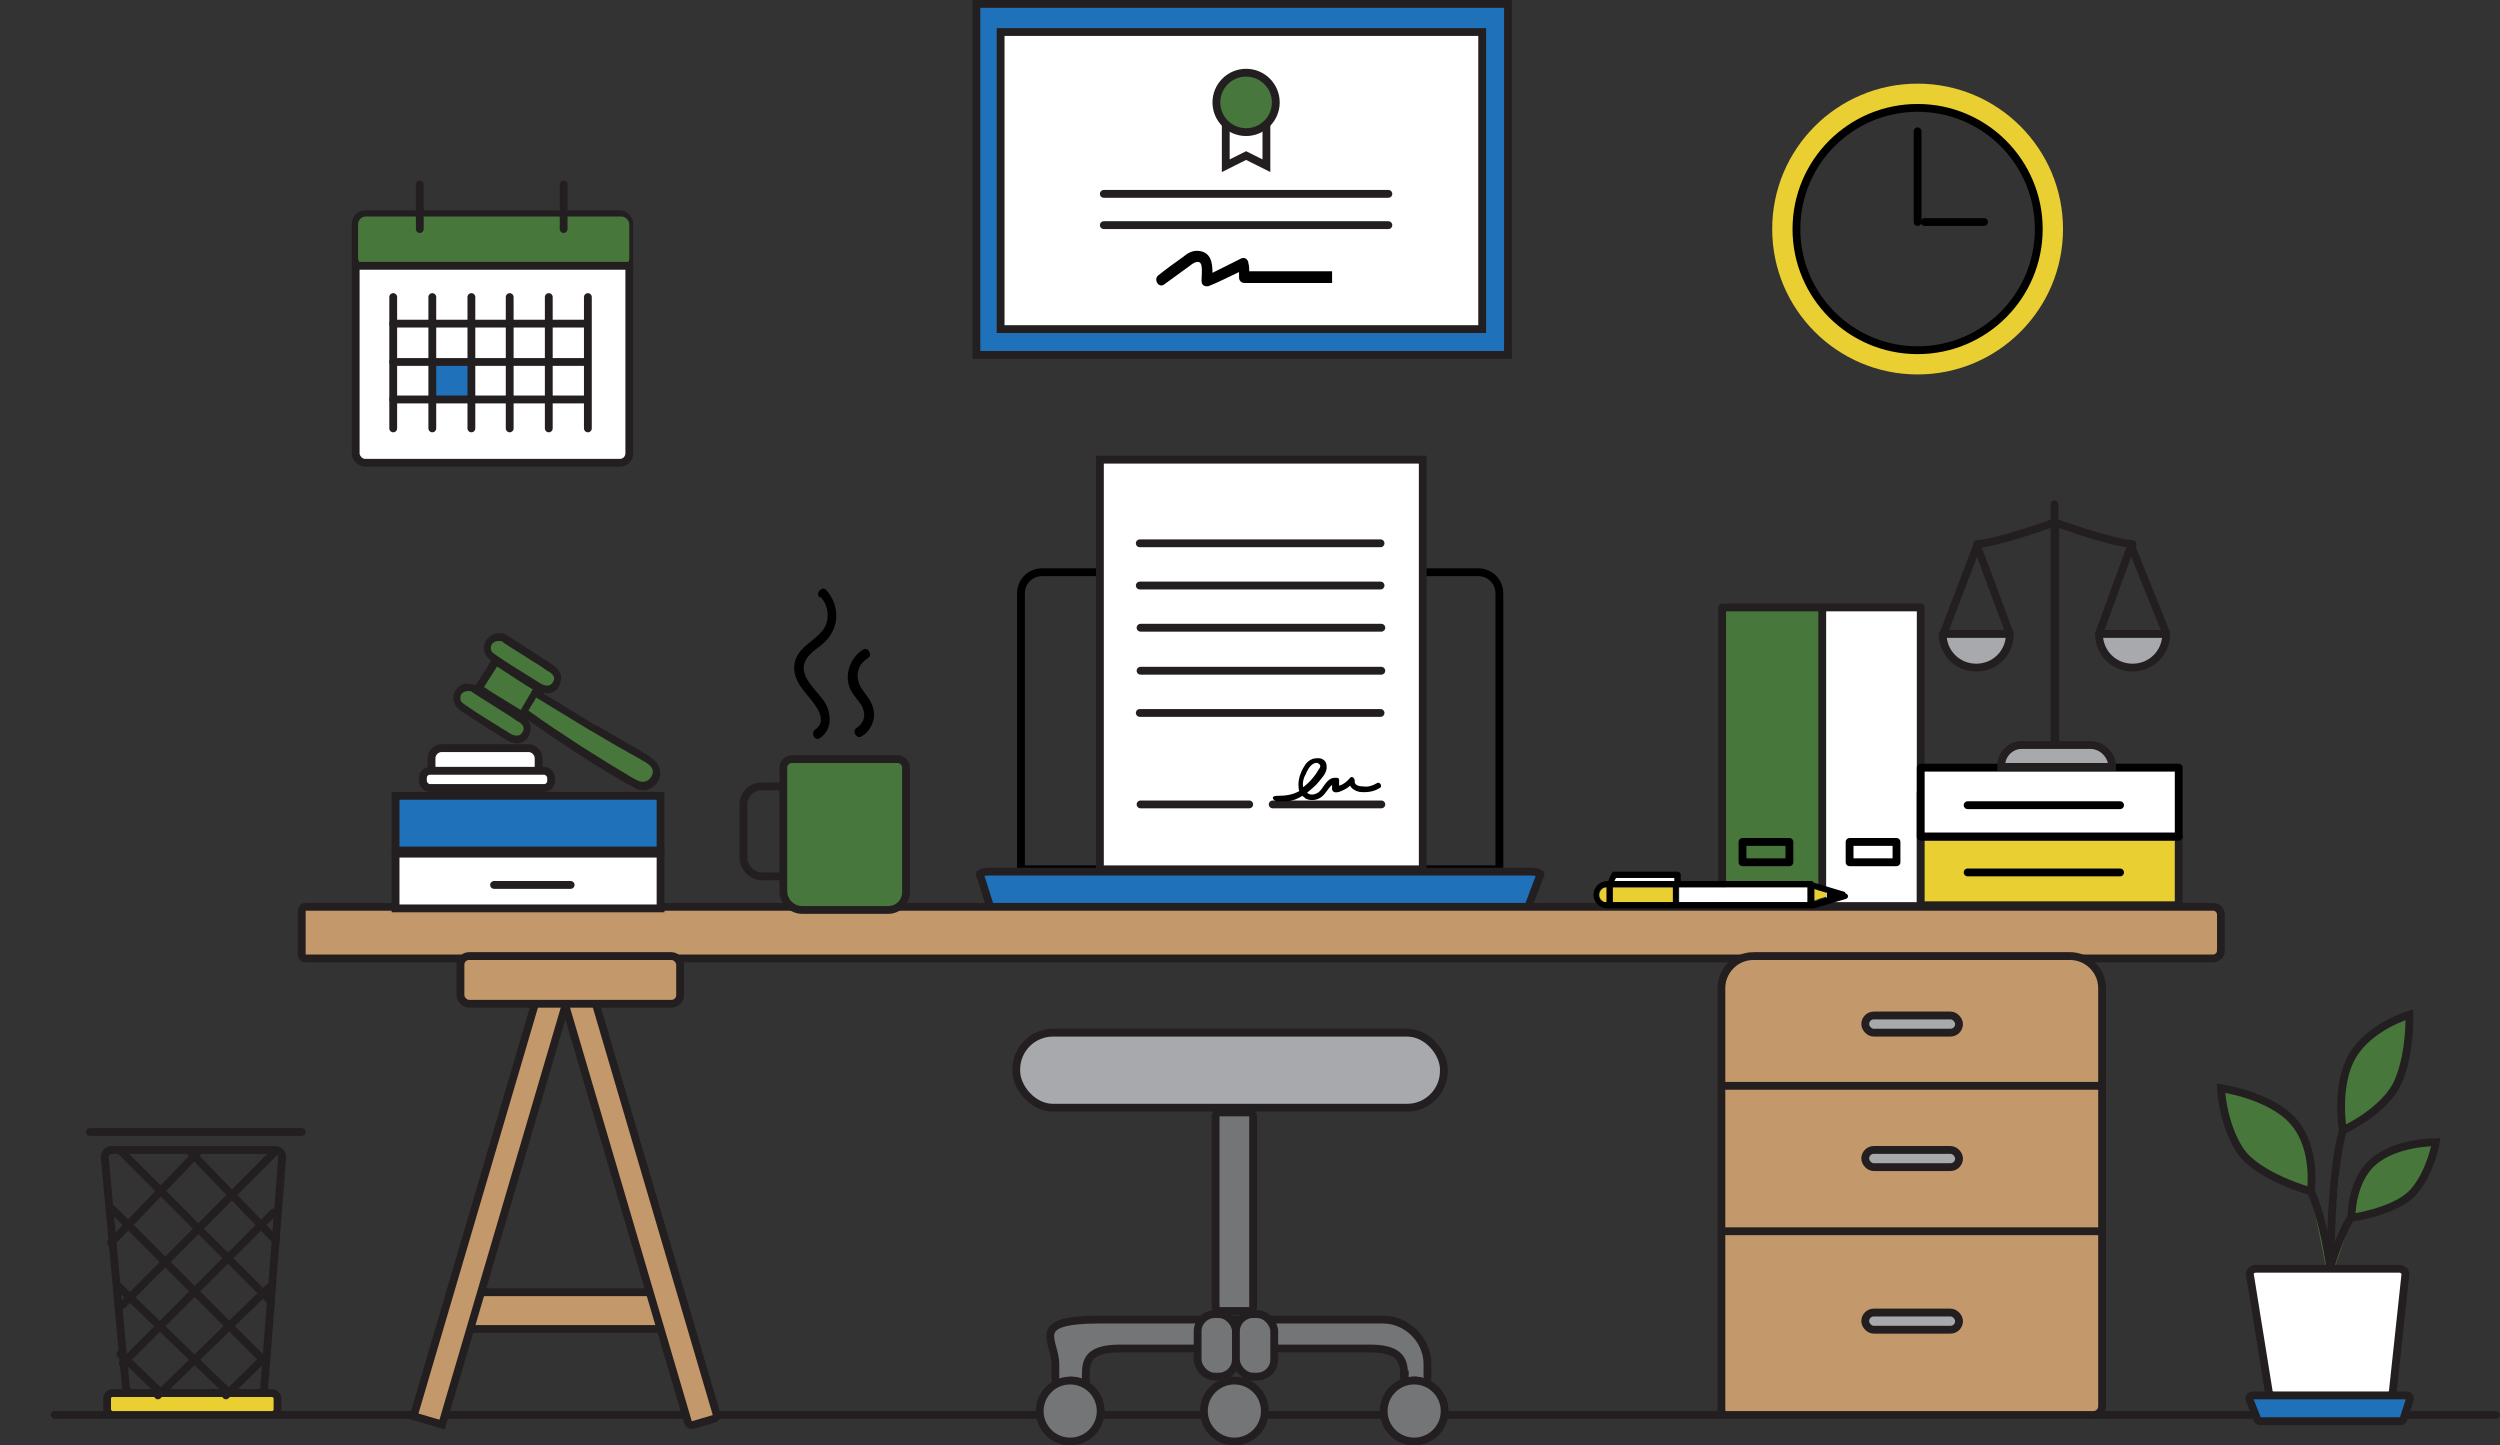 <?xml version="1.0" encoding="UTF-8"?> <svg xmlns="http://www.w3.org/2000/svg" id="Layer_3" data-name="Layer 3" viewBox="0 0 319.8 184.9"><rect x="0" y="0" width="319.8" height="184.9" fill="#333333" stroke="none"/><defs><style> .cls-1, .cls-2, .cls-3, .cls-4, .cls-5, .cls-6, .cls-7, .cls-8, .cls-9, .cls-10, .cls-11, .cls-12, .cls-13, .cls-14 { stroke-miterlimit: 10; } .cls-1, .cls-2, .cls-4, .cls-15, .cls-16, .cls-17, .cls-6, .cls-7, .cls-18, .cls-8, .cls-19, .cls-9, .cls-10, .cls-20, .cls-21, .cls-12, .cls-13, .cls-22, .cls-14 { stroke: #231f20; } .cls-1, .cls-3, .cls-5, .cls-23, .cls-18, .cls-8, .cls-11, .cls-21 { fill: none; } .cls-2 { fill: #47773d; } .cls-24, .cls-15, .cls-17, .cls-25, .cls-23, .cls-19, .cls-20, .cls-21 { stroke-linejoin: round; } .cls-24, .cls-5, .cls-25, .cls-23, .cls-11 { stroke: #000; } .cls-24, .cls-5, .cls-23, .cls-7, .cls-18, .cls-8, .cls-21 { stroke-linecap: round; } .cls-24, .cls-25, .cls-7, .cls-26, .cls-20, .cls-13, .cls-22 { fill: #fff; } .cls-27 { fill: #231f20; } .cls-3 { stroke: #e9cf32; stroke-width: 3px; } .cls-4, .cls-28 { fill: #1f71b9; } .cls-15, .cls-29 { fill: #e9cf32; } .cls-16, .cls-17, .cls-30 { fill: #48773c; } .cls-16, .cls-18, .cls-22 { stroke-miterlimit: 22.9; } .cls-6 { fill: #747576; } .cls-19, .cls-10 { fill: #a7a9ac; } .cls-9 { fill: #a8a9ac; } .cls-12 { fill: #737577; } .cls-14 { fill: #c3996b; } .cls-31 { fill: #999; } </style></defs><path class="cls-11" d="M133.3,73.2h55.8c1.5,0,2.7,1.2,2.7,2.7v35.3h-61.2v-35.3c0-1.5,1.2-2.7,2.7-2.7Z"></path><path class="cls-4" d="M195.9,111.5h-69.4c-.7,0-1.4.2-1.1.5l1.2,3.8c0,.5,2.5.6,3.1.6h63.8c.4-.1,1.9,0,2.1-.7l1.4-3.7c.3-.3-.5-.5-1.1-.5Z"></path><rect class="cls-7" x="140.7" y="58.8" width="41.3" height="52.4"></rect><line class="cls-8" x1="145.8" y1="74.9" x2="176.6" y2="74.9"></line><line class="cls-8" x1="145.8" y1="69.5" x2="176.6" y2="69.5"></line><line class="cls-8" x1="145.9" y1="80.3" x2="176.7" y2="80.3"></line><line class="cls-8" x1="145.9" y1="85.8" x2="176.7" y2="85.8"></line><line class="cls-8" x1="145.8" y1="91.2" x2="176.6" y2="91.2"></line><line class="cls-8" x1="145.9" y1="102.9" x2="159.8" y2="102.9"></line><line class="cls-8" x1="162.8" y1="102.9" x2="176.7" y2="102.9"></line><path d="M166.9,102.1c.7.4,1.6.3,2.2-.2.5-.4.8-1.1,1.3-1.5,0,.2,0,.4,0,.6.1.4.5.4.9.3.5-.2,1-.4,1.4-.8.2.4.7.7,1.2.8.9.1,1.8,0,2.6-.5.4-.2,0-.9-.4-.6-.5.3-1.1.5-1.7.4-.4,0-1.2-.1-1.1-.7,0-.3-.3-.7-.6-.4-.3.4-.7.7-1.1.9-.1,0-.2.1-.3.1,0,0,0,0,0,0,0-.1,0-.2,0-.2,0-.1,0-.3,0-.4,0-.2,0-.4-.3-.4,0,0-.2,0-.3,0-.5,0-.9.4-1.2.8-.3.4-.6,1-1.1,1.2-.4.2-.9.2-1.2-.1.5-.4,1.1-.9,1.5-1.4.4-.5,1.1-1.2,1-2,0-.7-.6-1.1-1.3-1-.7,0-1.3.5-1.6,1.1-.4.6-.7,1.5-.7,2.2,0,.3,0,.6.1.9-.9.5-1.8.6-2.8.6s-.5.7,0,.7.9,0,1.4,0c.6-.1,1.2-.3,1.8-.7.1.1.2.2.4.3ZM167,99.1c.2-.5.5-1.1,1-1.4.2-.1.5-.2.7,0,.3.2.2.5,0,.7-.5.9-1.2,1.7-2,2.3-.1-.5,0-1.1.3-1.6Z"></path><line class="cls-8" x1="7" y1="181" x2="319.3" y2="181"></line><path class="cls-1" d="M32.9,178.2h-15.9c-.5,0-.9-.3-.9-.8l-2.7-29.4c0-.5.4-.9.9-.9h20.9c.5,0,.9.4.9.9l-2.3,29.4c0,.5-.4.9-.9.9Z"></path><rect class="cls-15" x="13.7" y="178.2" width="21.8" height="2.8" rx=".7" ry=".7"></rect><line class="cls-8" x1="11.5" y1="144.8" x2="38.6" y2="144.8"></line><line class="cls-8" x1="15.4" y1="173.2" x2="20.6" y2="178.2"></line><line class="cls-8" x1="15" y1="164.4" x2="29.3" y2="178.2"></line><line class="cls-8" x1="14.4" y1="154.7" x2="33.8" y2="174.1"></line><line class="cls-8" x1="15.4" y1="147.2" x2="34.7" y2="166.5"></line><line class="cls-8" x1="24.2" y1="147.2" x2="35.3" y2="158.7"></line><line class="cls-8" x1="34" y1="173.5" x2="28.9" y2="178.5"></line><line class="cls-8" x1="34.4" y1="164.7" x2="20.2" y2="178.5"></line><line class="cls-8" x1="35" y1="155.1" x2="15.7" y2="174.4"></line><line class="cls-8" x1="35" y1="147.5" x2="15.7" y2="166.9"></line><line class="cls-8" x1="25.2" y1="147.5" x2="14.2" y2="159"></line><rect class="cls-6" x="155.5" y="142.3" width="4.8" height="25.4" rx=".5" ry=".5"></rect><path class="cls-16" d="M296.3,169.1s1.9-9.4,4.4-13.3c0,0,5.9-.8,8.1-3.4s2.8-6.3,2.8-6.3c0,0-5.3,0-8.1,2.6-2.8,2.5-2.7,7.1-2.7,7.1"></path><path class="cls-16" d="M298.9,168.9s-.9-11.5-3.3-16.5c0,0-6.9-1.9-9.1-5.3-2.2-3.4-2.4-7.9-2.4-7.9,0,0,6.4.9,9.3,4.3,3,3.4,2.2,8.9,2.2,8.9"></path><path class="cls-13" d="M305.2,178.6h-14.2c-.4,0-.8-.3-.8-.7l-2.4-14.9c0-.4.3-.7.8-.7h18.3c.4,0,.8.3.8.7l-1.6,14.9c0,.4-.3.7-.8.7Z"></path><path class="cls-16" d="M298.1,162.2s0-12.1,1.6-17.6c0,0,5.5-2.5,7.1-6.3s1.4-8.5,1.4-8.5c0,0-5.1,1.5-7.3,5.3s-1.2,9.5-1.2,9.5"></path><path class="cls-4" d="M307.1,181.8h-18c-.2,0-.4-.2-.4-.4l-1-2.5c0-.2.2-.4.4-.4h19.8c.2,0,.4.2.4.4l-.8,2.5c0,.2-.2.4-.4.4Z"></path><rect class="cls-14" x="59.6" y="165.3" width="24.8" height="4.7" rx=".5" ry=".5"></rect><path class="cls-14" d="M61.4,126.3h2.8c.3,0,.5.2.5.5v56h-3.8v-56c0-.3.2-.5.5-.5Z" transform="translate(46.1 -11.4) rotate(16.4)"></path><rect class="cls-14" x="80.1" y="126.3" width="3.8" height="56.5" rx=".5" ry=".5" transform="translate(204.3 279.9) rotate(163.6)"></rect><path class="cls-14" d="M39.1,116h244c.6,0,1,.5,1,1v4.6c0,.6-.5,1-1,1H39.1c-.3,0-.5-.2-.5-.5v-5.6c0-.3.2-.5.5-.5Z"></path><rect class="cls-14" x="58.9" y="122.3" width="28.1" height="6.1" rx="1.1" ry="1.1"></rect><rect class="cls-9" x="130" y="132.1" width="54.7" height="9.6" rx="4.7" ry="4.7"></rect><path class="cls-12" d="M179.7,175.8c0,.4,0,.8,0,1,.4-.1.8-.2,1.2-.2s.7,0,1,.2.7-.2.7-.5,0-1,0-1.8c0-3.1-2.6-5.7-5.7-5.7-9.2,0-27,0-36.2,0s-5.7,2.6-5.7,5.7v1.9c0,.4.4.6.7.5s.9-.3,1.4-.3,1.3.2,1.8.5v-1.3c0-1.8.4-3.3,4.4-3.3h31.9c3.9,0,4.4,1.5,4.4,3.3Z"></path><circle class="cls-12" cx="136.9" cy="180.5" r="3.9"></circle><circle class="cls-12" cx="157.9" cy="180.5" r="3.9"></circle><path class="cls-14" d="M224.3,122.3h40.5c2.2,0,4.1,1.8,4.1,4.1v53.5c0,.6-.5,1.1-1.1,1.1h-47c-.3,0-.6-.3-.6-.6v-54c0-2.2,1.8-4.1,4.1-4.1Z"></path><line class="cls-1" x1="268.9" y1="157.5" x2="220" y2="157.5"></line><line class="cls-1" x1="268.9" y1="138.9" x2="220" y2="138.9"></line><rect class="cls-9" x="238.6" y="129.9" width="12" height="2.2" rx="1.1" ry="1.1"></rect><rect class="cls-9" x="238.6" y="147.1" width="12" height="2.2" rx="1.1" ry="1.1"></rect><rect class="cls-9" x="238.6" y="167.9" width="12" height="2.2" rx="1.1" ry="1.1"></rect><circle class="cls-12" cx="180.9" cy="180.5" r="3.9"></circle><rect class="cls-12" x="153.2" y="168.1" width="4.9" height="8" rx="2.2" ry="2.2"></rect><rect class="cls-12" x="158.1" y="168.1" width="4.9" height="8" rx="2.2" ry="2.2"></rect><rect class="cls-13" x="50.6" y="109.2" width="33.9" height="7"></rect><rect class="cls-4" x="50.6" y="101.8" width="33.9" height="7"></rect><line class="cls-8" x1="63.2" y1="113.2" x2="73" y2="113.2"></line><circle class="cls-3" cx="245.3" cy="29.3" r="17.1"></circle><circle class="cls-11" cx="245.3" cy="29.3" r="15.5"></circle><line class="cls-5" x1="245.3" y1="28.4" x2="245.3" y2="16.8"></line><line class="cls-5" x1="246.2" y1="28.4" x2="253.8" y2="28.4"></line><rect class="cls-20" x="232.9" y="77.7" width="12.8" height="38.2"></rect><rect class="cls-15" x="245.7" y="107" width="33" height="8.8"></rect><polygon class="cls-24" points="278.7 107 245.7 107 245.7 101.4 268 101.4 278.7 107"></polygon><rect class="cls-25" x="245.7" y="98.2" width="33" height="8.8"></rect><line class="cls-23" x1="251.7" y1="111.6" x2="271.2" y2="111.6"></line><line class="cls-23" x1="251.7" y1="103" x2="271.2" y2="103"></line><rect class="cls-24" x="236.6" y="107.7" width="6" height="2.6"></rect><rect class="cls-17" x="220.3" y="77.7" width="12.8" height="38.2"></rect><rect class="cls-23" x="222.9" y="107.7" width="6" height="2.6"></rect><rect class="cls-4" x="124.9" y=".5" width="68" height="44.9"></rect><rect class="cls-7" x="128" y="4.1" width="61.6" height="38"></rect><polygon class="cls-8" points="162 21.2 159.4 19.9 156.8 21.2 156.8 16.1 162 16.1 162 21.2"></polygon><line class="cls-8" x1="141.2" y1="24.8" x2="177.6" y2="24.8"></line><line class="cls-8" x1="141.2" y1="28.8" x2="177.6" y2="28.8"></line><path d="M170.4,34.7h-10.6c0-.3,0-.7-.1-1,0-.5-.5-.9-1-.6-1.2.6-2.4,1.2-3.6,1.8,0-1.3-.2-2.6-1.7-2.8-.9-.1-1.5.3-2.1.8-1,.7-2.1,1.5-3.1,2.3-.7.5,0,1.7.7,1.2,1.1-.8,2.2-1.6,3.3-2.4.5-.4,1.3-.9,1.5,0,.1.6,0,1.3,0,1.9s.4.8.9.7c1.3-.5,2.6-1.2,3.9-1.8,0,.2,0,.4,0,.7,0,.4.3.7.7.7h11.2"></path><circle class="cls-2" cx="159.4" cy="13.1" r="3.8"></circle><rect class="cls-18" x="95" y="100.6" width="10.1" height="11.5" rx="2.3" ry="2.3" transform="translate(200.2 212.7) rotate(-180)"></rect><path class="cls-2" d="M102.4,97.1h11c1.3,0,2.4,1.1,2.4,2.4v15.8c0,.6-.5,1.1-1.1,1.1h-13.5c-.6,0-1.1-.5-1.1-1.1v-15.9c0-1.3,1-2.3,2.3-2.3Z" transform="translate(216 213.5) rotate(-180)"></path><path class="cls-29" d="M205.5,113.5s0,0-.1,0c-1,.2-1.1,1.6-.1,1.9,0,0,.2,0,.3,0v-1.9Z"></path><path class="cls-29" d="M233.6,114.2c-.5-.2-1.1-.3-1.6-.5v1.5c.5-.2,1.1-.3,1.6-.5v-.6Z"></path><path class="cls-29" d="M214,113.5h-6.9c-.3,0-.5,0-.8,0v1.9h7.7v-1.9Z"></path><path class="cls-26" d="M231.3,113.5c-1.2,0-2.5,0-3.7,0h-12.8v1.9h16.5v-1.9Z"></path><path class="cls-26" d="M206.5,112.7c.4,0,.8,0,1.1,0h6.6v-.4h-7.5c0,.1-.1.2-.2.4Z"></path><path d="M236,114.1c-1.3-.4-2.7-.8-4-1.2,0-.1-.2-.2-.3-.2h-16.7v-.8c0-.2-.2-.4-.4-.4h-8.1c-.1,0-.3,0-.3.2-.2.3-.3.6-.5,1-.6,0-1.1.2-1.5.7-.9,1.2,0,2.8,1.4,2.8.4,0,.7,0,1.1,0h25.1c.1,0,.2,0,.2,0,0,0,0,0,0,0,0,0,0,0,0,0,1.4-.4,2.7-.8,4.1-1.2.4-.1.4-.6,0-.7ZM214.2,112.7h-6.6c-.3,0-.7,0-1.1,0,0-.1.1-.2.2-.4h7.5v.4ZM205.4,113.5s0,0,.1,0v1.9c0,0-.2,0-.3,0-1-.3-.9-1.7.1-1.9ZM206.3,115.4v-1.9c.3,0,.5,0,.8,0h6.9v1.9h-7.7ZM214.7,115.4v-1.9h12.8c1.2,0,2.5,0,3.7,0v1.9h-16.5ZM232.1,113.7c.5.2,1.1.3,1.6.5v.6c-.5.2-1.1.3-1.6.5v-1.5ZM234.4,114.5h0c0,0,0,0,.1,0,0,0,0,0-.1,0Z"></path><path d="M110.4,90.7c.4.9,0,1.9-.8,2.4-.7.4,0,1.5.6,1.1.9-.5,1.4-1.4,1.6-2.4.1-1.1-.3-2-1-2.9-.6-.8-1.1-1.5-1.1-2.5,0-.9.5-1.7,1.3-2.2.7-.4,0-1.5-.6-1.1-1.6,1-2.4,3.1-1.7,4.9.4,1,1.3,1.7,1.7,2.6Z"></path><path d="M105,76.4c1.1,1.2,1.2,3.2.1,4.4-1,1.2-2.7,1.9-3.3,3.5-.6,1.6.2,3.1,1.2,4.3.8,1,3.2,3.4,1.3,4.7-.7.5,0,1.6.6,1.1,1.5-1,1.5-2.9.7-4.4-.9-1.6-3.7-3.5-2.5-5.6.5-.9,1.4-1.4,2.1-2,.7-.6,1.2-1.3,1.5-2.1.6-1.6.2-3.5-1-4.8-.5-.6-1.4.3-.9.9Z"></path><path class="cls-10" d="M258.6,95.3h8.8c1.5,0,2.8,1.3,2.8,2.8h-14.2v-.2c0-1.4,1.2-2.6,2.6-2.6Z"></path><path class="cls-21" d="M252.9,69.6c2.9-.2,10-2.8,10-2.8v28.2"></path><path class="cls-21" d="M272.8,69.6c-2.9-.2-10-2.8-10-2.8v28.2"></path><path class="cls-19" d="M257.1,81.1c0,2.4-1.9,4.3-4.3,4.3s-4.3-1.9-4.3-4.3c3.4,0,5.2,0,8.6,0Z"></path><path class="cls-19" d="M277.1,81.1c0,2.4-1.9,4.3-4.3,4.3s-4.3-1.9-4.3-4.3c3.4,0,5.2,0,8.6,0Z"></path><line class="cls-8" x1="248.6" y1="81.1" x2="252.9" y2="69.8"></line><line class="cls-8" x1="257.1" y1="81.1" x2="252.9" y2="69.8"></line><line class="cls-8" x1="277.1" y1="81" x2="272.6" y2="69.8"></line><line class="cls-8" x1="268.5" y1="81.1" x2="272.6" y2="69.8"></line><line class="cls-21" x1="262.8" y1="66.8" x2="262.8" y2="64.5"></line><rect class="cls-22" x="45.5" y="27.4" width="35" height="31.8" rx="1.2" ry="1.2"></rect><rect class="cls-30" x="45.8" y="27.7" width="34.7" height="6.3" rx="1" ry="1"></rect><line class="cls-18" x1="53.7" y1="23.6" x2="53.7" y2="29.3"></line><line class="cls-18" x1="72.1" y1="23.6" x2="72.1" y2="29.3"></line><rect class="cls-28" x="55.3" y="46.4" width="5" height="5"></rect><line class="cls-18" x1="45.8" y1="34" x2="80.5" y2="34"></line><line class="cls-8" x1="50.3" y1="41.4" x2="75" y2="41.4"></line><line class="cls-8" x1="50.3" y1="46.3" x2="75" y2="46.3"></line><line class="cls-8" x1="75.2" y1="54.8" x2="75.2" y2="38"></line><line class="cls-8" x1="50.3" y1="54.8" x2="50.3" y2="38"></line><line class="cls-8" x1="70.2" y1="54.8" x2="70.2" y2="38"></line><line class="cls-8" x1="65.2" y1="54.8" x2="65.2" y2="38"></line><line class="cls-8" x1="60.3" y1="54.8" x2="60.3" y2="38"></line><line class="cls-8" x1="55.3" y1="54.8" x2="55.3" y2="38"></line><line class="cls-8" x1="50.3" y1="51.1" x2="75" y2="51.1"></line><g><path class="cls-30" d="M60.7,88.8l3.2-4.9.4.3c1.7,1.1,3.3,2.2,4.9,3.2l.4.3-3,4.9-6-3.7Z"></path><path class="cls-27" d="M64,84.6c1.6,1.1,3.3,2.2,5,3.2-.8,1.3-1.6,2.7-2.5,4-1.7-1-3.4-2.1-5.1-3.1.9-1.4,1.7-2.7,2.6-4.1M63.7,83.2l-.6.9-1.5,2.4-1.1,1.7-.5.9.9.5,1,.6,4.1,2.5.9.5.5-.9,1.6-2.7.8-1.3.5-.9-.9-.5c-1.6-1-3.3-2.1-4.9-3.2l-.8-.6h0Z"></path></g><g><path class="cls-31" d="M68.8,88.1c-1.7-1-3.3-2.1-5-3.2l-.4-.3,1-1.6.4.3c.7.5,1.4.9,2.1,1.3l3.2,2-1,1.7-.4-.3Z"></path><path class="cls-27" d="M64.6,83.6c1.1.7,2.2,1.4,3.4,2.1.5.3,1.1.7,1.6,1-.2.3-.4.6-.5.9-1.7-1-3.3-2.1-4.9-3.2.2-.3.3-.5.5-.8M64.3,82.3l-.5.8-.3.4-.3.4-.5.8.8.5c1.7,1.1,3.3,2.2,5,3.2l.8.5.5-.8.4-.6.2-.3.5-.8-.8-.5-.8-.5-.8-.5c-.4-.3-.8-.5-1.2-.8-.7-.4-1.4-.9-2.2-1.4l-.8-.5h0Z"></path></g><g><path class="cls-30" d="M70.1,88.2c-.3,0-.7-.1-1.1-.4l-5.6-3.5c-.4-.3-1.1-.7-1-1.5,0-.7.7-1.3,1.4-1.3s.2,0,.4,0c.2,0,.4.2.5.2l5.7,3.6c.4.3,1.6,1,.9,2.2-.3.4-.7.6-1.1.6h0Z"></path><path class="cls-27" d="M63.8,82c0,0,.2,0,.2,0,.2,0,.3.1.4.2,1.2.8,2.4,1.5,3.6,2.3.7.4,1.3.8,2,1.3.6.3,1.2.8.7,1.5-.2.3-.4.4-.7.4s-.6-.1-.9-.3c-.5-.3-1.1-.7-1.6-1-1.3-.8-2.6-1.6-3.9-2.5-.4-.3-.9-.5-.8-1.1,0-.5.5-.8.9-.8M63.8,81c-1,0-1.8.8-1.9,1.7-.1,1.2.8,1.7,1.2,2h0c0,0,3.9,2.5,3.9,2.5l1.6,1c.5.3,1,.5,1.4.5.6,0,1.2-.3,1.5-.9.4-.8.6-1.9-1-2.9l-.3-.2-1.7-1.1-3.6-2.3h0c-.2-.1-.4-.3-.7-.3-.2,0-.3,0-.5,0h0Z"></path></g><g><polygon class="cls-31" points="60.2 89.6 61.1 88.2 67.1 91.8 66.1 93.3 60.2 89.6"></polygon><path class="cls-27" d="M61.3,88.8c1.7,1,3.4,2.1,5.1,3.1-.1.2-.3.4-.4.7-.5-.3-1-.6-1.5-.9-1.2-.8-2.4-1.5-3.6-2.3.1-.2.3-.4.4-.6M60.9,87.5l-.5.8v.2c-.1,0-.4.4-.4.4l-.5.8.9.5,3.6,2.3.5.3c.3.2.7.4,1,.6l.9.5.5-.9.2-.3.2-.3.5-.9-.9-.5-3.9-2.4-1.2-.8-.8-.5h0Z"></path></g><g><path class="cls-30" d="M66.2,94.6c-.3,0-.7-.1-1.1-.4l-5.6-3.5c-.4-.3-1.1-.7-1-1.5,0-.7.7-1.3,1.4-1.3s.2,0,.4,0c.2,0,.4.2.5.2l5.6,3.5c.5.3,1.6,1,.9,2.2-.3.4-.7.6-1.1.6h0Z"></path><path class="cls-27" d="M59.9,88.4c0,0,.2,0,.2,0,.2,0,.3.1.4.2,1.2.8,2.4,1.5,3.6,2.3.7.4,1.3.8,2,1.3.6.3,1.2.8.7,1.5-.2.3-.4.4-.7.4s-.6-.1-.9-.3c-.5-.3-1.1-.7-1.6-1-1.3-.8-2.6-1.6-3.9-2.5-.4-.3-.9-.5-.8-1.1,0-.5.5-.8.9-.8M59.9,87.4c-1,0-1.8.8-1.9,1.7-.1,1.2.8,1.7,1.2,2h0c0,0,3.9,2.5,3.9,2.5l1.6,1c.5.3,1,.5,1.4.5.6,0,1.2-.3,1.5-.9.4-.8.6-1.9-1-2.9l-.3-.2-1.7-1-3.6-2.3h0c-.2-.1-.4-.3-.7-.3-.2,0-.3,0-.5,0h0Z"></path></g><g><path class="cls-30" d="M82.2,100.5c-.5,0-1-.3-1.3-.5h-.2c-2.2-1.4-4.4-2.7-6.5-4.1-2.2-1.4-4.5-3-6.8-4.6l-.4-.3,1.5-2.5.4.3c2.3,1.4,4.6,2.8,6.9,4.2h0s0,0,0,0h0s0,0,0,0c2,1.2,3.9,2.3,5.9,3.4l.3.2c.8.4,2.2,1.2,1.6,2.7-.2.6-.7,1-1.3,1.1-.1,0-.2,0-.3,0Z"></path><path class="cls-27" d="M68.7,89.3c2.3,1.4,4.6,2.8,6.9,4.2,0,0,.1,0,.2.1,2,1.2,3.9,2.3,5.9,3.4.8.5,2.2,1,1.7,2.2-.2.4-.5.7-1,.8,0,0-.2,0-.2,0-.5,0-.9-.3-1.3-.5-2.2-1.3-4.3-2.6-6.5-4-2.3-1.5-4.6-3-6.8-4.6.3-.6.7-1.1,1-1.7M68.3,87.9l-.5.9h0c0,0-1,1.7-1,1.7l-.5.8.8.5c2.3,1.6,4.6,3.2,6.8,4.6,2.1,1.4,4.3,2.7,6.5,4h.2c.4.3.9.7,1.6.7s.3,0,.4,0c.8-.2,1.4-.7,1.7-1.4.7-1.9-1.1-2.9-1.8-3.3,0,0-.2-.1-.3-.2-1.7-1-3.6-2.1-5.9-3.4h-.1c0,0,0,0,0,0h0c-2.4-1.5-4.7-2.9-6.9-4.2l-.9-.5h0Z"></path></g><path class="cls-13" d="M56.6,95.7h11c.7,0,1.3.6,1.3,1.3v1.8h-13.7v-1.8c0-.7.6-1.3,1.3-1.3Z"></path><rect class="cls-13" x="54.1" y="98.6" width="16.4" height="2.2" rx=".9" ry=".9"></rect></svg> 